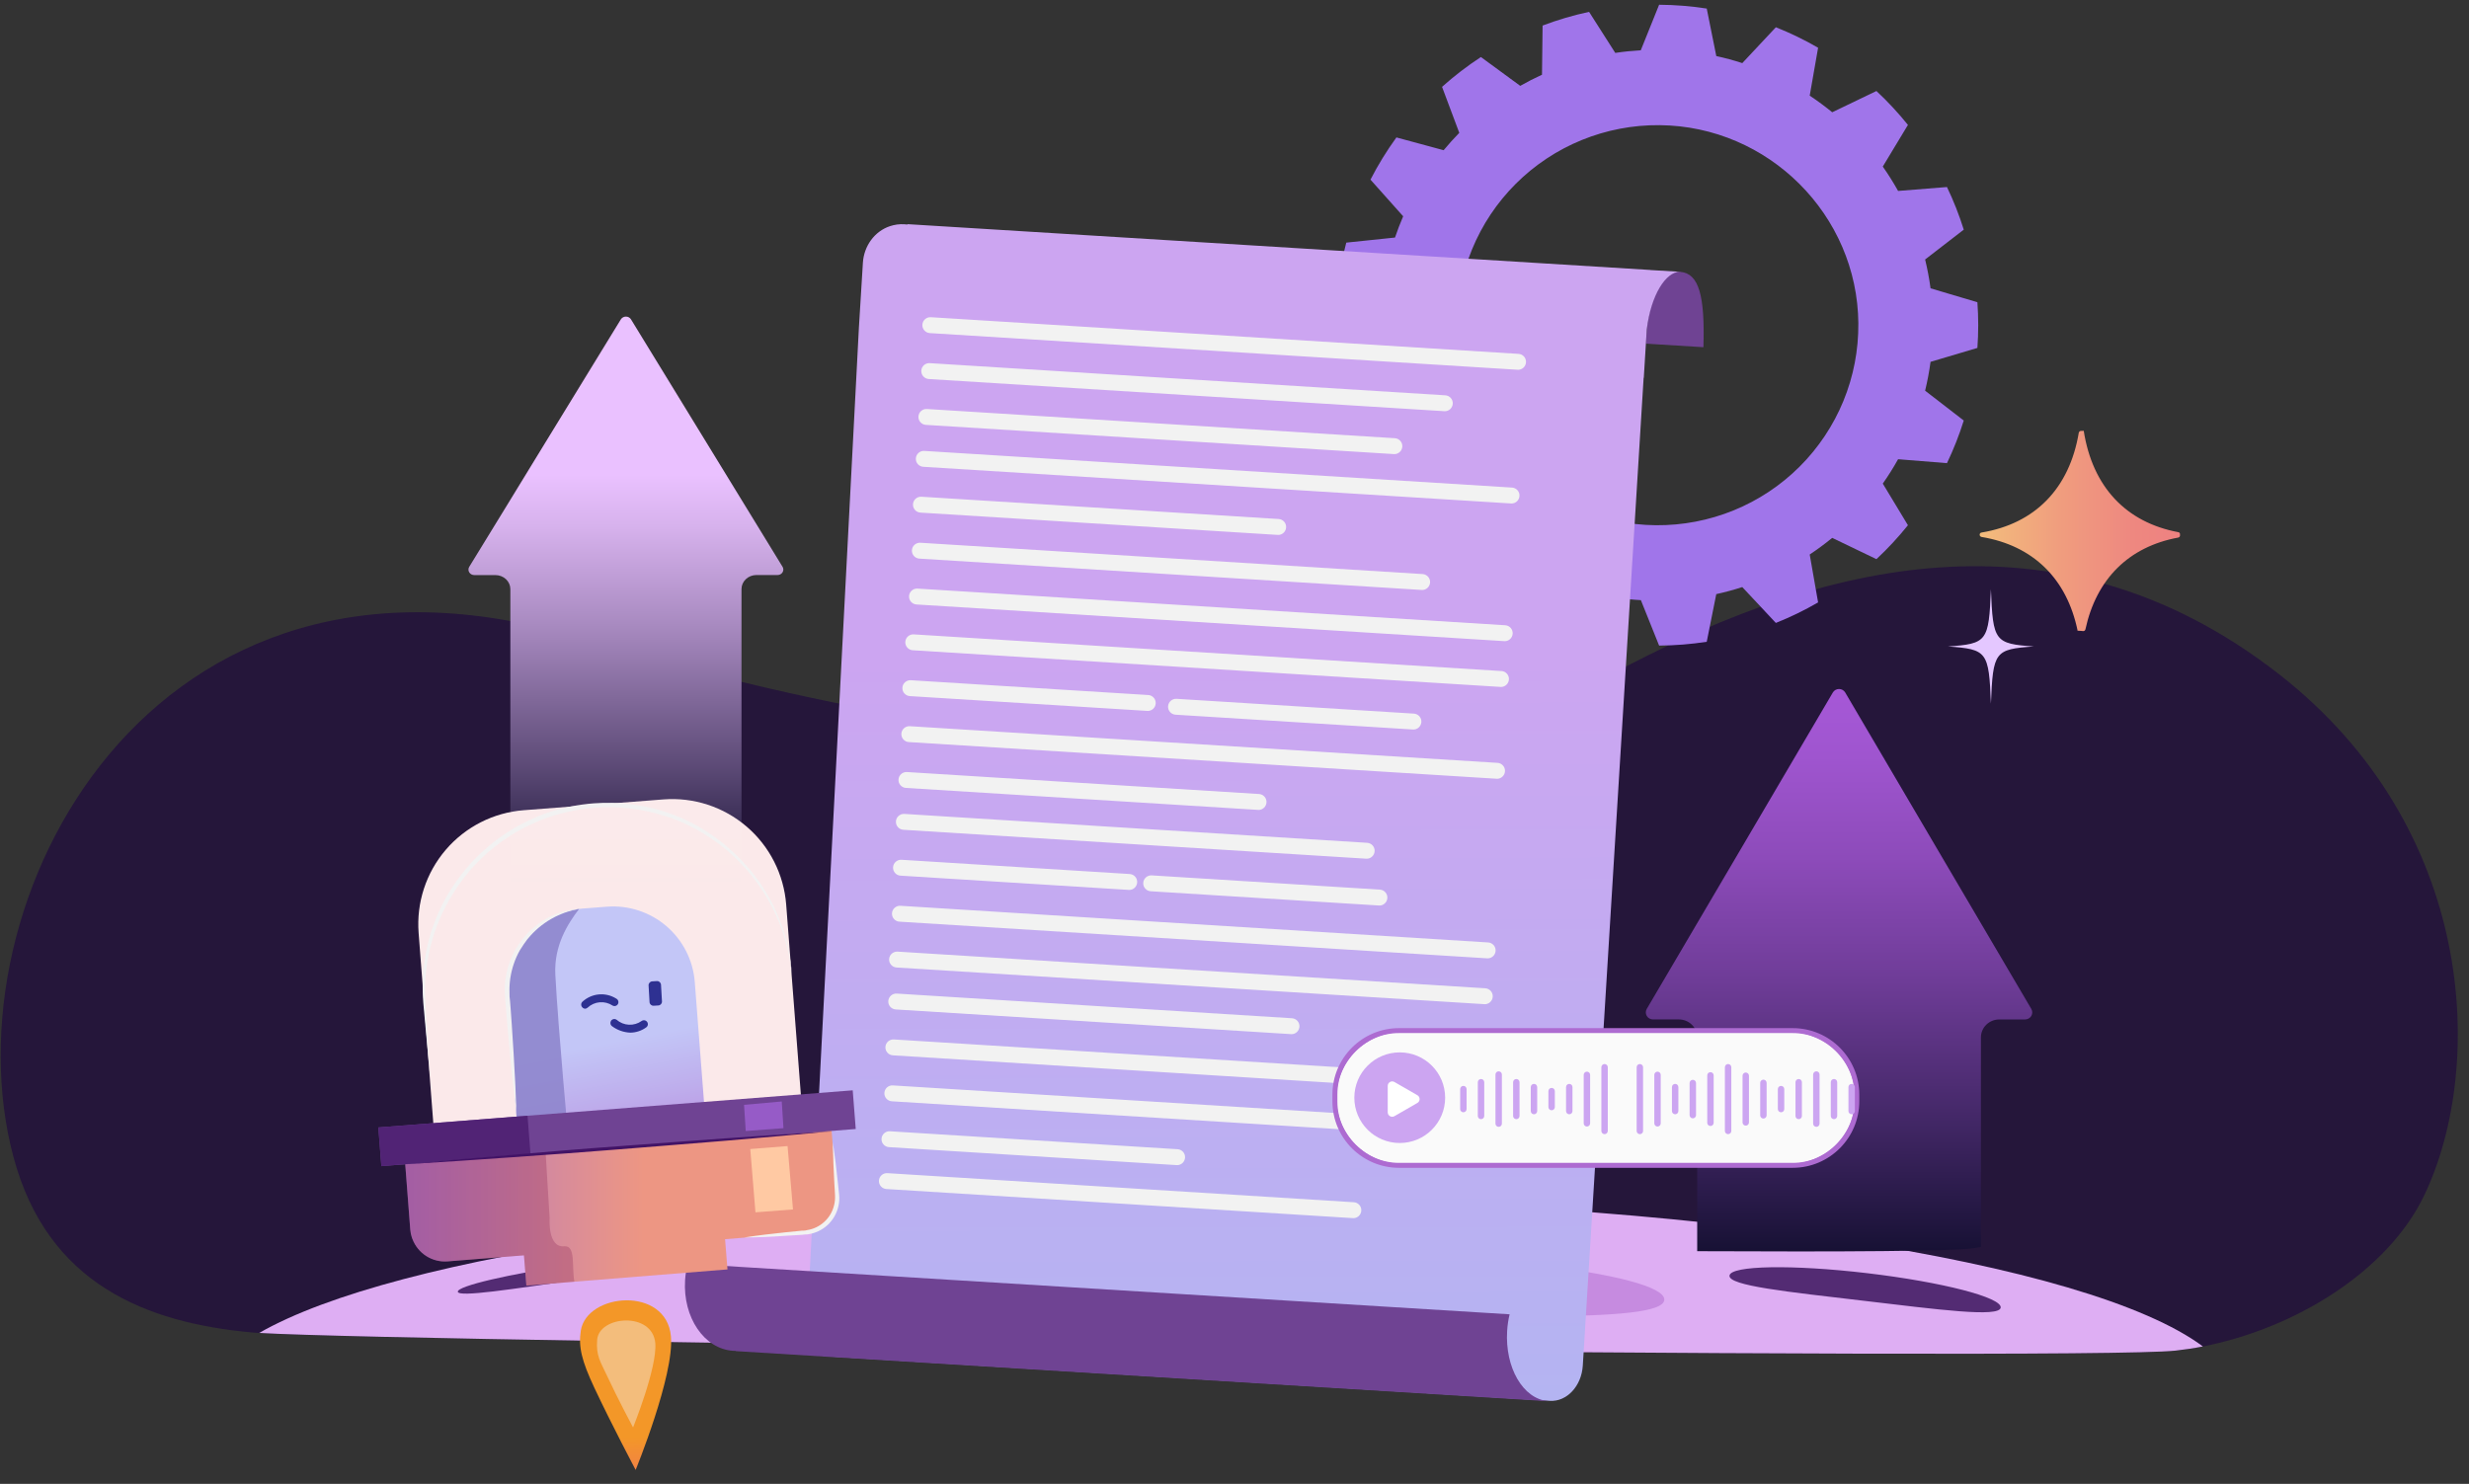 <svg width="524" height="315" viewBox="0 0 524 315" fill="none" xmlns="http://www.w3.org/2000/svg">
<rect x="0" y="0" width="524" height="315" fill="#333333" stroke="none"/>
<path d="M514.604 253.538C506.843 269.958 486.959 282.042 467.526 285.836C465.58 286.22 463.641 286.513 461.72 286.721C440.984 288.978 88.288 284.967 55.012 282.969C54.377 282.928 53.867 282.894 53.466 282.861C31.118 280.813 10.115 272.649 2.871 245.657C-11.582 191.774 31.778 108.067 122.425 135.268C234.1 168.777 306.751 161.256 346.018 141.009C385.184 120.811 435.762 105.702 483.717 143.148C525.474 175.747 527.529 226.187 514.604 253.538Z" fill="#25163A"/>
<path d="M467.527 285.827C465.58 286.211 463.642 286.504 461.72 286.713C440.984 288.969 88.288 284.958 55.012 282.961C83.885 266.373 164.332 254.448 259.064 254.448C359.168 254.448 443.323 267.769 467.527 285.827Z" fill="#DEAEF3"/>
<path opacity="0.53" d="M353.219 275.874C353.219 281.314 311.522 278.941 258.186 278.941C204.851 278.941 160.964 282.635 160.964 277.186C160.964 271.746 213.515 265.796 256.875 265.362C310.202 264.827 353.219 270.434 353.219 275.874Z" fill="#B16DCF"/>
<path opacity="0.52" d="M289.408 258.936C289.391 259.546 283.827 259.287 276.801 259.12C269.783 258.953 263.968 258.944 263.985 258.334C264.001 257.724 269.699 257.365 276.725 257.532C283.752 257.699 289.416 258.326 289.408 258.936Z" fill="#532B73"/>
<path d="M424.61 277.58C424.359 279.736 411.226 277.989 395.335 276.109C379.437 274.237 366.796 272.942 367.055 270.786C367.306 268.63 380.397 268.404 396.296 270.276C412.178 272.156 424.86 275.424 424.61 277.58Z" fill="#532B73"/>
<path d="M147.464 266.984C147.639 268.188 136.369 269.675 122.475 271.672C108.582 273.669 97.336 275.433 97.161 274.221C96.986 273.018 108.105 270.419 121.999 268.422C135.884 266.424 147.288 265.781 147.464 266.984Z" fill="#532B73"/>
<path d="M362.224 1.818C358.88 1.299 355.502 1.029 352.117 1.008L348.226 10.675C346.399 10.778 344.594 10.964 342.811 11.232L337.252 2.517C333.895 3.237 330.597 4.209 327.386 5.426L327.26 15.866C325.681 16.586 324.141 17.373 322.639 18.227L314.297 12.107C311.391 14.006 308.633 16.123 306.049 18.44L309.706 28.203C308.55 29.384 307.439 30.612 306.385 31.886L296.364 29.175C294.3 32.016 292.459 35.012 290.859 38.136L297.797 45.915C297.159 47.391 296.582 48.895 296.064 50.426L285.722 51.506C284.812 54.916 284.17 58.391 283.802 61.9L293.083 66.648C293.05 67.44 293.028 68.232 293.028 69.031C293.028 69.831 293.05 70.622 293.083 71.414L283.802 76.163C284.17 79.672 284.812 83.147 285.722 86.556L296.064 87.636C296.579 89.17 297.157 90.674 297.797 92.147L290.859 99.927C292.459 103.051 294.3 106.046 296.364 108.887L306.385 106.176C307.439 107.451 308.55 108.679 309.706 109.859L306.049 119.623C308.639 121.946 311.404 124.068 314.319 125.97L322.661 119.849C324.163 120.704 325.703 121.491 327.282 122.211L327.408 132.651C330.618 133.868 333.916 134.84 337.274 135.56L342.833 126.844C344.609 127.113 346.414 127.299 348.247 127.402L352.117 137.047C355.502 137.027 358.88 136.756 362.224 136.237L364.249 126.121C366.122 125.71 367.96 125.212 369.765 124.627L376.891 132.237C379.983 131.006 382.98 129.55 385.858 127.881L384.078 117.711C385.728 116.616 387.322 115.438 388.854 114.183L398.239 118.697C400.637 116.46 402.871 114.053 404.925 111.497L399.586 102.659C400.759 100.993 401.843 99.266 402.835 97.486L413.209 98.318C414.612 95.391 415.803 92.367 416.772 89.271L408.57 82.935C409.062 80.916 409.447 78.873 409.722 76.814L419.667 73.859C419.779 72.257 419.84 70.64 419.84 69.01C419.84 67.379 419.779 65.77 419.667 64.16L409.722 61.205C409.447 59.146 409.062 57.103 408.57 55.085L416.772 48.749C415.803 45.652 414.612 42.628 413.209 39.702L402.835 40.533C401.843 38.753 400.759 37.026 399.586 35.36L404.925 26.518C402.871 23.962 400.637 21.556 398.239 19.318L388.854 23.833C387.322 22.577 385.728 21.4 384.078 20.305L385.858 10.134C382.981 8.468 379.985 7.015 376.895 5.786L369.769 13.396C367.969 12.808 366.13 12.31 364.253 11.902L362.224 1.818ZM394.398 68.657C394.45 74.297 393.373 79.891 391.233 85.111C389.092 90.332 385.93 95.075 381.931 99.063C377.932 103.051 373.176 106.205 367.941 108.34C362.706 110.475 357.097 111.548 351.442 111.497C328.339 111.303 309.435 92.46 309.24 69.409C309.189 63.769 310.265 58.175 312.406 52.955C314.546 47.734 317.709 42.991 321.708 39.003C325.707 35.015 330.463 31.861 335.697 29.726C340.932 27.591 346.541 26.518 352.196 26.569C375.313 26.763 394.207 45.606 394.402 68.657H394.398Z" fill="#A075EA"/>
<path d="M165.36 122.028C165.25 122.052 165.137 122.065 165.024 122.069H160.532C159.694 122.069 158.89 122.383 158.297 122.941C157.704 123.5 157.371 124.258 157.371 125.048V187.19H108.313V125.063C108.313 124.273 107.98 123.515 107.387 122.956C106.794 122.397 105.99 122.083 105.152 122.083H100.664C100.447 122.084 100.235 122.032 100.047 121.931C99.859 121.831 99.702 121.685 99.591 121.51C99.481 121.335 99.421 121.135 99.418 120.931C99.415 120.727 99.469 120.526 99.573 120.348L107.163 107.972L115.669 94.062L131.765 67.795C131.874 67.617 132.031 67.468 132.22 67.365C132.409 67.261 132.623 67.207 132.842 67.207C133.06 67.207 133.275 67.261 133.464 67.365C133.653 67.468 133.81 67.617 133.918 67.795L150.003 94.062L166.099 120.348C166.186 120.501 166.236 120.671 166.246 120.845C166.255 121.019 166.223 121.192 166.152 121.353C166.082 121.514 165.974 121.658 165.837 121.775C165.7 121.891 165.537 121.978 165.36 122.028Z" fill="url(#paint0_linear_1221_5993)"/>
<path d="M429.804 216.416H424.293C423.265 216.416 422.278 216.817 421.551 217.531C420.824 218.245 420.415 219.214 420.415 220.224V264.703C419.8 264.826 419.208 264.926 418.593 265.002C414.386 265.607 391.56 265.759 360.199 265.607V220.219C360.199 219.209 359.791 218.241 359.063 217.526C358.336 216.812 357.35 216.411 356.321 216.411H350.805C350.539 216.409 350.278 216.339 350.048 216.207C349.818 216.076 349.627 215.887 349.494 215.66C349.362 215.433 349.292 215.176 349.293 214.914C349.293 214.653 349.363 214.396 349.497 214.169L369.244 180.596L388.991 146.999C389.125 146.775 389.316 146.589 389.546 146.46C389.775 146.331 390.035 146.263 390.3 146.263C390.565 146.263 390.825 146.331 391.054 146.46C391.284 146.589 391.475 146.775 391.609 146.999L411.356 180.596L431.103 214.169C431.237 214.395 431.309 214.652 431.31 214.913C431.312 215.175 431.243 215.432 431.112 215.659C430.98 215.887 430.79 216.076 430.561 216.209C430.331 216.342 430.071 216.413 429.804 216.416Z" fill="url(#paint1_linear_1221_5993)"/>
<path d="M361.511 73.703L349.31 72.951L349.53 69.436C350.383 62.465 353.371 57.699 356.335 57.699H356.36L356.639 57.716C360.548 58.046 361.865 62.769 361.519 73.703H361.511Z" fill="#6F4393"/>
<path d="M356.615 57.698L350.265 57.326V57.309L192.583 47.584V47.677C192.583 47.677 192.515 47.66 192.482 47.66C192.313 47.643 192.118 47.626 191.941 47.609C190.894 47.542 189.864 47.685 188.893 48.007C185.567 49.105 183.355 52.265 183.135 55.763L182.282 69.62L171.332 279.995C171.061 284.347 171.779 287.684 175.367 287.904L328.938 297.376C332.527 297.596 335.651 294.25 335.921 289.89L348.83 80.207H348.864L349.497 69.916C350.384 62.633 353.516 57.656 356.615 57.681V57.698Z" fill="url(#paint2_linear_1221_5993)"/>
<path d="M319.863 282.53C319.939 281.304 320.116 280.13 320.387 279.006L157.275 268.951L145.953 268.25C145.666 269.365 145.472 270.548 145.396 271.765C144.906 279.674 149.474 286.383 155.603 286.754C155.789 286.763 155.992 286.771 156.177 286.771V286.822L328.526 297.451V297.418C323.249 296.97 319.382 290.345 319.863 282.521V282.53Z" fill="#6F4393"/>
<path d="M322.185 78.492C322.185 78.492 322.117 78.492 322.075 78.492L197.337 70.71C196.408 70.651 195.699 69.848 195.758 68.919C195.817 67.989 196.619 67.288 197.548 67.338L322.286 75.121C323.215 75.18 323.924 75.982 323.865 76.912C323.806 77.807 323.063 78.5 322.185 78.5V78.492Z" fill="#F2F2F2"/>
<path d="M306.642 87.289C306.642 87.289 306.574 87.289 306.532 87.289L197.11 80.462C196.181 80.403 195.472 79.6 195.531 78.67C195.59 77.741 196.392 77.031 197.321 77.09L306.743 83.918C307.672 83.977 308.381 84.779 308.322 85.709C308.263 86.605 307.52 87.297 306.642 87.297V87.289Z" fill="#F2F2F2"/>
<path d="M295.935 96.396C295.935 96.396 295.868 96.396 295.825 96.396L196.501 90.194C195.573 90.135 194.863 89.332 194.922 88.403C194.981 87.473 195.792 86.764 196.712 86.823L296.037 93.025C296.965 93.084 297.674 93.886 297.615 94.816C297.556 95.712 296.813 96.404 295.935 96.404V96.396Z" fill="#F2F2F2"/>
<path d="M320.799 106.876C320.799 106.876 320.732 106.876 320.69 106.876L195.952 99.094C195.023 99.034 194.314 98.232 194.373 97.302C194.432 96.373 195.243 95.663 196.163 95.722L320.901 103.504C321.829 103.563 322.539 104.366 322.48 105.295C322.42 106.191 321.677 106.884 320.799 106.884V106.876Z" fill="#F2F2F2"/>
<path d="M271.273 113.55C271.273 113.55 271.206 113.55 271.163 113.55L195.345 108.818C194.416 108.759 193.707 107.956 193.766 107.027C193.825 106.098 194.627 105.396 195.556 105.447L271.375 110.179C272.303 110.238 273.013 111.04 272.953 111.97C272.894 112.866 272.151 113.558 271.273 113.558V113.55Z" fill="#F2F2F2"/>
<path d="M301.828 125.236C301.828 125.236 301.76 125.236 301.718 125.236L195.116 118.586C194.187 118.527 193.478 117.724 193.537 116.795C193.596 115.865 194.398 115.164 195.327 115.214L301.929 121.864C302.858 121.923 303.567 122.726 303.508 123.656C303.449 124.551 302.706 125.244 301.828 125.244V125.236Z" fill="#F2F2F2"/>
<path d="M319.356 136.102C319.356 136.102 319.289 136.102 319.247 136.102L194.509 128.32C193.58 128.261 192.871 127.458 192.93 126.529C192.989 125.599 193.791 124.898 194.72 124.949L319.458 132.731C320.386 132.79 321.096 133.593 321.037 134.522C320.977 135.418 320.234 136.111 319.356 136.111V136.102Z" fill="#F2F2F2"/>
<path d="M318.562 145.82C318.562 145.82 318.494 145.82 318.452 145.82L193.714 138.038C192.786 137.979 192.076 137.176 192.136 136.247C192.195 135.317 192.997 134.616 193.925 134.667L318.663 142.449C319.592 142.508 320.301 143.31 320.242 144.24C320.183 145.136 319.44 145.828 318.562 145.828V145.82Z" fill="#F2F2F2"/>
<path d="M243.596 150.914C243.596 150.914 243.529 150.914 243.486 150.914L193.098 147.771C192.169 147.712 191.46 146.909 191.519 145.98C191.578 145.051 192.38 144.341 193.309 144.4L243.697 147.543C244.626 147.602 245.335 148.405 245.276 149.334C245.217 150.23 244.474 150.923 243.596 150.923V150.914Z" fill="#F2F2F2"/>
<path d="M299.979 154.861C299.979 154.861 299.912 154.861 299.869 154.861L249.481 151.718C248.552 151.659 247.843 150.856 247.902 149.926C247.961 148.997 248.772 148.296 249.692 148.346L300.081 151.49C301.009 151.549 301.718 152.351 301.659 153.281C301.6 154.176 300.857 154.869 299.979 154.869V154.861Z" fill="#F2F2F2"/>
<path d="M317.726 165.313C317.726 165.313 317.659 165.313 317.616 165.313L192.879 157.531C191.95 157.472 191.241 156.669 191.3 155.74C191.359 154.81 192.161 154.109 193.09 154.16L317.827 161.942C318.756 162.001 319.465 162.804 319.406 163.733C319.347 164.629 318.604 165.322 317.726 165.322V165.313Z" fill="#F2F2F2"/>
<path d="M267.109 171.927C267.109 171.927 267.041 171.927 266.999 171.927L192.27 167.263C191.341 167.203 190.632 166.401 190.691 165.471C190.75 164.542 191.552 163.841 192.481 163.891L267.21 168.555C268.139 168.615 268.848 169.417 268.789 170.347C268.73 171.242 267.987 171.935 267.109 171.935V171.927Z" fill="#F2F2F2"/>
<path d="M290.058 182.286C290.058 182.286 289.991 182.286 289.949 182.286L191.722 176.151C190.793 176.092 190.084 175.289 190.143 174.36C190.202 173.431 191.004 172.729 191.933 172.78L290.16 178.914C291.088 178.973 291.798 179.776 291.739 180.706C291.679 181.601 290.937 182.294 290.058 182.294V182.286Z" fill="#F2F2F2"/>
<path d="M239.662 188.912C239.662 188.912 239.595 188.912 239.553 188.912L191.115 185.887C190.186 185.827 189.477 185.025 189.536 184.095C189.595 183.166 190.406 182.465 191.326 182.515L239.764 185.54C240.693 185.599 241.402 186.402 241.343 187.331C241.284 188.227 240.541 188.92 239.662 188.92V188.912Z" fill="#F2F2F2"/>
<path d="M292.76 192.223C292.76 192.223 292.692 192.223 292.65 192.223L244.212 189.198C243.283 189.139 242.574 188.336 242.633 187.407C242.692 186.477 243.503 185.776 244.423 185.827L292.861 188.852C293.79 188.911 294.499 189.714 294.44 190.643C294.381 191.539 293.638 192.232 292.76 192.232V192.223Z" fill="#F2F2F2"/>
<path d="M315.734 203.437C315.734 203.437 315.666 203.437 315.624 203.437L190.886 195.655C189.957 195.596 189.248 194.793 189.307 193.864C189.366 192.934 190.177 192.225 191.097 192.284L315.835 200.066C316.764 200.125 317.473 200.928 317.414 201.857C317.355 202.753 316.612 203.445 315.734 203.445V203.437Z" fill="#F2F2F2"/>
<path d="M315.127 213.168C315.127 213.168 315.059 213.168 315.017 213.168L190.279 205.386C189.35 205.327 188.641 204.524 188.7 203.594C188.759 202.665 189.561 201.964 190.49 202.014L315.228 209.796C316.157 209.855 316.866 210.658 316.807 211.588C316.748 212.483 316.005 213.176 315.127 213.176V213.168Z" fill="#F2F2F2"/>
<path d="M274.103 219.53C274.103 219.53 274.035 219.53 273.993 219.53L190.103 214.291C189.174 214.232 188.465 213.429 188.524 212.5C188.583 211.57 189.393 210.869 190.314 210.92L274.204 216.158C275.133 216.217 275.842 217.02 275.783 217.95C275.724 218.845 274.981 219.538 274.103 219.538V219.53Z" fill="#F2F2F2"/>
<path d="M290.557 230.332C290.557 230.332 290.49 230.332 290.447 230.332L189.494 224.028C188.565 223.969 187.856 223.166 187.915 222.237C187.974 221.307 188.776 220.606 189.705 220.657L290.658 226.96C291.587 227.019 292.296 227.822 292.237 228.751C292.178 229.647 291.435 230.34 290.557 230.34V230.332Z" fill="#F2F2F2"/>
<path d="M314.121 241.568C314.121 241.568 314.054 241.568 314.012 241.568L189.274 233.786C188.345 233.727 187.636 232.924 187.695 231.995C187.754 231.065 188.556 230.355 189.485 230.415L314.223 238.197C315.151 238.256 315.861 239.058 315.802 239.988C315.742 240.883 314.999 241.576 314.121 241.576V241.568Z" fill="#F2F2F2"/>
<path d="M249.828 247.331C249.828 247.331 249.761 247.331 249.719 247.331L188.667 243.52C187.738 243.461 187.029 242.658 187.088 241.729C187.147 240.8 187.949 240.09 188.878 240.149L249.93 243.96C250.858 244.019 251.568 244.821 251.508 245.751C251.449 246.647 250.706 247.339 249.828 247.339V247.331Z" fill="#F2F2F2"/>
<path d="M287.23 258.587C287.23 258.587 287.163 258.587 287.121 258.587L188.117 252.41C187.189 252.351 186.479 251.548 186.538 250.619C186.598 249.689 187.4 248.988 188.328 249.039L287.332 255.215C288.26 255.274 288.97 256.077 288.911 257.007C288.852 257.902 288.109 258.595 287.23 258.595V258.587Z" fill="#F2F2F2"/>
<path d="M431.65 137.237C423.331 137.826 422.988 138.284 422.537 149.387C422.104 138.306 421.743 137.826 413.424 137.237C421.743 136.648 422.086 136.19 422.537 125.086C422.97 136.168 423.331 136.648 431.65 137.237Z" fill="#E4C7FF"/>
<path d="M441.242 133.92C441.512 133.92 441.812 133.92 442.082 133.972C442.322 133.998 442.532 133.842 442.592 133.608C444.902 122.911 451.802 116.041 462.303 114.115C462.543 114.063 462.723 113.829 462.663 113.568C462.663 113.49 462.663 113.438 462.663 113.36C462.663 113.152 462.483 112.996 462.303 112.97C451.172 110.888 444.092 103.315 442.232 91.447C442.112 91.447 441.992 91.473 441.872 91.473C441.782 91.473 441.722 91.473 441.632 91.473C441.422 91.473 441.242 91.629 441.182 91.864C439.202 103.679 431.911 111.174 420.541 113.048C420.331 113.074 420.181 113.23 420.151 113.438C420.121 113.699 420.271 113.933 420.541 113.985C431.491 115.807 438.662 122.833 440.942 133.92C441.062 133.92 441.152 133.894 441.272 133.868L441.242 133.92Z" fill="url(#paint3_linear_1221_5993)"/>
<g style="mix-blend-mode:soft-light" opacity="0.98">
<path d="M171.047 246.135L93.025 252.169L88.844 198.051C88.348 191.636 90.42 185.287 94.603 180.401C98.786 175.514 104.738 172.491 111.149 171.995L140.81 169.701C147.222 169.205 153.567 171.278 158.451 175.463C163.335 179.648 166.357 185.603 166.853 192.018L171.034 246.136L171.047 246.135Z" fill="#FFEEEE"/>
</g>
<path d="M123.27 282.465C122.731 285.918 123.462 288.883 126.118 294.556C129.838 302.488 134.905 312.037 134.905 312.037C134.905 312.037 143.116 291.976 142.397 283.71C141.448 272.954 124.54 274.418 123.27 282.465Z" fill="url(#paint4_linear_1221_5993)"/>
<path d="M107.659 210.86V211.553L110.084 242.935L110.174 243.91L149.943 240.83L147.454 208.473C147.279 206.196 146.657 203.976 145.624 201.94C144.591 199.904 143.167 198.092 141.433 196.606C139.7 195.121 137.691 193.992 135.521 193.284C133.351 192.576 131.064 192.303 128.788 192.48L123.58 192.878L122.836 192.955C121.598 193.103 120.381 193.388 119.205 193.802C115.712 195.039 112.706 197.362 110.628 200.431C108.551 203.501 107.51 207.156 107.659 210.86Z" fill="url(#paint5_linear_1221_5993)"/>
<path d="M126.736 284.428C126.466 287.829 127.454 289.074 128.801 291.988C131.136 297.006 134.356 303.026 134.356 303.026C134.356 303.026 139.487 290.358 139.077 285.147C138.487 278.357 127.12 279.294 126.736 284.428Z" fill="url(#paint6_linear_1221_5993)"/>
<path opacity="0.89" d="M107.661 210.858V211.551L110.085 242.933L120.733 242.779C120.733 242.779 118.488 218.636 117.859 206.931C117.539 200.667 120.553 196.034 122.901 192.953C121.663 193.102 120.446 193.386 119.271 193.8C115.765 195.026 112.746 197.344 110.656 200.415C108.566 203.485 107.516 207.146 107.661 210.858Z" fill="#8E85CC"/>
<path d="M85.787 244.127V244.332L87.07 261.018C87.116 261.612 87.237 262.199 87.429 262.763C87.466 262.872 87.509 262.979 87.557 263.084C88.129 264.564 89.164 265.819 90.507 266.663C91.85 267.507 93.429 267.895 95.01 267.769L111.2 266.485L111.713 272.903L121.412 272.12L154.394 269.476L153.881 263.058L170.84 261.698C172.441 261.57 173.957 260.921 175.155 259.85C176.352 258.78 177.167 257.346 177.473 255.768C177.602 255.113 177.64 254.444 177.588 253.779L176.241 236.9L115.613 241.752L106.094 242.522L85.787 244.127Z" fill="url(#paint7_linear_1221_5993)"/>
<path d="M167.145 243.292L168.299 256.743L160.333 257.359L159.229 243.921L167.145 243.292Z" fill="#FFC9A3"/>
<path opacity="0.28" d="M85.787 244.126V244.332L87.07 261.017C87.116 261.612 87.237 262.198 87.429 262.763C87.466 262.872 87.509 262.979 87.557 263.084C88.129 264.564 89.164 265.819 90.507 266.663C91.85 267.507 93.429 267.895 95.01 267.769L111.2 266.485L111.713 272.903L121.899 272.081C121.296 268.744 122.258 264.38 119.744 264.56C116.178 264.894 116.652 258.579 116.652 258.579L115.613 241.752L106.094 242.522L85.787 244.126Z" fill="#851D51"/>
<path d="M80.296 239.338L80.924 247.411L80.937 247.552L181.616 239.671L180.974 231.457L111.957 236.848L80.296 239.338Z" fill="#6F4393"/>
<path d="M80.296 239.34L80.937 247.554L112.585 244.936L111.957 236.85L80.296 239.34Z" fill="#512375"/>
<path d="M165.914 233.821L166.274 239.494L158.269 240.098L157.909 234.54L165.914 233.821Z" fill="#965BC7"/>
<path d="M176.509 240.162C172.75 240.521 168.992 240.842 165.233 241.189L153.957 242.164C146.439 242.793 138.909 243.371 131.391 243.987C123.873 244.603 116.343 245.129 108.813 245.655L97.511 246.438C93.752 246.67 89.98 246.926 86.221 247.144C89.967 246.785 93.739 246.451 97.485 246.105L108.774 245.142C116.292 244.5 123.809 243.859 131.34 243.319C138.87 242.78 146.388 242.177 153.918 241.651L165.207 240.868C168.953 240.637 172.661 240.367 176.509 240.162Z" fill="#421366"/>
<path d="M124.22 214.131C124.101 214.132 123.983 214.107 123.874 214.059C123.766 214.01 123.669 213.938 123.591 213.848C123.514 213.771 123.452 213.679 123.41 213.578C123.368 213.476 123.346 213.368 123.346 213.258C123.346 213.148 123.368 213.04 123.41 212.938C123.452 212.837 123.514 212.745 123.591 212.668C124.548 211.776 125.772 211.226 127.074 211.102C128.376 210.979 129.681 211.291 130.788 211.987C130.986 212.089 131.136 212.264 131.205 212.476C131.275 212.687 131.259 212.917 131.16 213.117C131.11 213.215 131.041 213.302 130.957 213.373C130.873 213.445 130.775 213.498 130.67 213.532C130.565 213.565 130.455 213.578 130.345 213.568C130.235 213.558 130.129 213.527 130.031 213.476C129.225 212.937 128.26 212.687 127.293 212.766C126.327 212.845 125.415 213.249 124.707 213.912C124.573 214.037 124.402 214.113 124.22 214.131Z" fill="#2E3192"/>
<path d="M133.753 219.214C132.364 219.153 131.024 218.68 129.905 217.854C129.725 217.725 129.602 217.531 129.562 217.314C129.521 217.096 129.566 216.871 129.687 216.686C129.814 216.504 130.007 216.378 130.226 216.338C130.444 216.297 130.67 216.344 130.854 216.468C131.583 217.109 132.508 217.484 133.478 217.53C134.447 217.577 135.404 217.293 136.191 216.724C136.373 216.601 136.597 216.555 136.813 216.595C137.029 216.636 137.221 216.761 137.345 216.943C137.409 217.032 137.454 217.132 137.478 217.239C137.502 217.345 137.504 217.456 137.485 217.563C137.466 217.671 137.426 217.774 137.366 217.865C137.307 217.957 137.23 218.036 137.14 218.098C136.156 218.816 134.971 219.206 133.753 219.214Z" fill="#2E3192"/>
<path d="M139.419 208.269L138.42 208.327C137.967 208.354 137.621 208.742 137.648 209.195L137.853 212.732C137.88 213.184 138.268 213.53 138.721 213.504L139.72 213.446C140.172 213.419 140.518 213.031 140.492 212.578L140.286 209.041C140.26 208.589 139.871 208.243 139.419 208.269Z" fill="#2E3192"/>
<path d="M122.937 192.953C121.876 193.132 120.833 193.402 119.82 193.762C119.319 193.929 118.832 194.173 118.344 194.378C118.101 194.468 117.87 194.609 117.626 194.724L116.92 195.109C115.089 196.17 113.46 197.548 112.11 199.178L111.853 199.486L111.622 199.807L111.16 200.449C110.865 200.885 110.596 201.334 110.327 201.732C109.81 202.648 109.381 203.611 109.044 204.607C108.364 206.596 108.055 208.693 108.133 210.794C108.133 211.307 108.133 211.846 108.235 212.385L108.364 213.99L108.595 217.211C108.736 219.368 108.89 221.524 109.005 223.629C109.275 227.942 109.48 232.241 109.621 236.554C109.095 232.28 108.62 227.993 108.223 223.719C108.017 221.575 107.838 219.432 107.645 217.301L107.389 214.093L107.248 212.475C107.248 211.936 107.158 211.397 107.132 210.832C106.977 206.36 108.538 201.998 111.494 198.639C112.941 196.997 114.681 195.639 116.625 194.635C118.601 193.673 120.745 193.102 122.937 192.953Z" fill="#F2F2F2"/>
<path d="M168.081 206.983C167.812 204.44 167.327 201.924 166.632 199.462C165.896 197.018 164.938 194.647 163.771 192.377C162.57 190.121 161.175 187.973 159.602 185.959C158.004 183.985 156.226 182.163 154.291 180.517L152.803 179.311C152.302 178.939 151.776 178.579 151.263 178.207C150.75 177.835 150.198 177.501 149.659 177.167C149.121 176.834 148.595 176.487 148.03 176.205L146.35 175.319C145.772 175.037 145.208 174.767 144.631 174.511C143.463 174.01 142.283 173.561 141.077 173.227C136.246 171.665 131.155 171.067 126.093 171.469C122.938 171.74 119.826 172.377 116.818 173.368C113.813 174.37 110.94 175.732 108.262 177.424C105.595 179.139 103.14 181.164 100.949 183.457C98.776 185.765 96.886 188.325 95.317 191.081C93.739 193.841 92.506 196.785 91.648 199.847C90.79 202.913 90.312 206.073 90.225 209.255C90.225 210.847 90.225 212.438 90.353 214.03L90.661 218.83C90.879 222.039 91.071 225.248 91.264 228.431C90.956 225.248 90.661 222.056 90.379 218.856L89.942 214.068C89.777 212.465 89.696 210.854 89.698 209.242C89.741 206.011 90.171 202.796 90.981 199.667C91.811 196.538 93.018 193.521 94.573 190.683C96.162 187.854 98.083 185.226 100.295 182.853C102.523 180.493 105.025 178.407 107.748 176.641C110.487 174.894 113.424 173.48 116.498 172.431C119.578 171.417 122.77 170.779 126.004 170.532C131.186 170.144 136.394 170.776 141.334 172.393C146.269 174.036 150.823 176.655 154.727 180.094C156.669 181.797 158.451 183.675 160.051 185.703C161.614 187.753 162.984 189.945 164.143 192.249C165.26 194.571 166.166 196.99 166.85 199.475C167.485 201.936 167.897 204.449 168.081 206.983Z" fill="#F2F2F2"/>
<path d="M157.959 262.688C160.923 262.239 163.886 261.892 166.849 261.584L169.069 261.366L170.185 261.25C170.557 261.25 170.929 261.25 171.262 261.135C172.65 260.929 173.943 260.307 174.97 259.351C176.004 258.398 176.724 257.154 177.035 255.782C177.198 255.102 177.259 254.401 177.215 253.703C177.215 252.959 177.112 252.214 177.087 251.47C176.92 248.492 176.792 245.514 176.753 242.485C177.202 245.437 177.549 248.402 177.856 251.367C177.942 252.112 178.019 252.856 178.087 253.6C178.173 254.385 178.129 255.179 177.959 255.949C177.631 257.52 176.824 258.95 175.65 260.044C174.471 261.126 172.989 261.82 171.404 262.033C170.993 262.033 170.634 262.097 170.262 262.123L169.146 262.2L166.914 262.328C163.925 262.547 160.948 262.688 157.959 262.688Z" fill="#F2F2F2"/>
<path d="M379.74 218.778H297.637C289.724 218.778 283.31 225.181 283.31 233.078V233.084C283.31 240.982 289.724 247.385 297.637 247.385H379.74C387.653 247.385 394.067 240.982 394.067 233.084V233.078C394.067 225.181 387.653 218.778 379.74 218.778Z" fill="#FAFAFA"/>
<path d="M379.74 247.683H297.637C289.573 247.683 283.01 241.133 283.01 233.084C283.01 225.035 289.573 218.485 297.637 218.485H379.74C387.804 218.485 394.366 225.035 394.366 233.084C394.366 241.133 387.804 247.683 379.74 247.683ZM297.637 219.076C289.902 219.076 283.609 225.358 283.609 233.078C283.609 240.798 289.902 247.08 297.637 247.08H379.74C387.475 247.08 393.768 240.798 393.768 233.078C393.768 225.358 387.475 219.076 379.74 219.076H297.637Z" fill="#AD6BD1"/>
<path d="M380.464 247.61H296.918C289.291 247.61 283.082 241.418 283.082 233.799V232.36C283.082 224.748 289.285 218.55 296.918 218.55H380.464C388.091 218.55 394.3 224.742 394.3 232.36V233.799C394.3 241.412 388.097 247.61 380.464 247.61ZM296.918 219.004C289.543 219.004 283.537 224.992 283.537 232.36V233.799C283.537 241.161 289.537 247.156 296.918 247.156H380.464C387.839 247.156 393.845 241.167 393.845 233.799V232.36C393.845 224.998 387.845 219.004 380.464 219.004H296.918Z" fill="#1A2E35"/>
<path d="M380.464 247.909H296.919C289.124 247.909 282.783 241.58 282.783 233.8V232.361C282.783 224.581 289.124 218.252 296.919 218.252H380.464C388.258 218.252 394.599 224.581 394.599 232.361V233.8C394.599 241.58 388.258 247.909 380.464 247.909ZM296.919 219.303C289.704 219.303 283.836 225.16 283.836 232.361V233.8C283.836 241.001 289.704 246.858 296.919 246.858H380.464C387.678 246.858 393.546 241.001 393.546 233.8V232.361C393.546 225.16 387.678 219.303 380.464 219.303H296.919Z" fill="#AD6BD1"/>
<path d="M385.487 239.21C385.864 239.21 386.169 238.906 386.169 238.53V228.105C386.169 227.728 385.864 227.424 385.487 227.424C385.11 227.424 384.805 227.728 384.805 228.105V238.53C384.805 238.906 385.11 239.21 385.487 239.21Z" fill="#CCA5F1"/>
<path d="M389.232 237.581C389.609 237.581 389.914 237.277 389.914 236.9V229.735C389.914 229.359 389.609 229.055 389.232 229.055C388.856 229.055 388.551 229.359 388.551 229.735V236.9C388.551 237.277 388.856 237.581 389.232 237.581Z" fill="#CCA5F1"/>
<path d="M381.741 237.581C382.118 237.581 382.423 237.277 382.423 236.9V229.735C382.423 229.359 382.118 229.055 381.741 229.055C381.365 229.055 381.059 229.359 381.059 229.735V236.9C381.059 237.277 381.365 237.581 381.741 237.581Z" fill="#CCA5F1"/>
<path d="M377.996 236.118C378.373 236.118 378.678 235.814 378.678 235.438V231.198C378.678 230.822 378.373 230.518 377.996 230.518C377.619 230.518 377.314 230.822 377.314 231.198V235.438C377.314 235.814 377.619 236.118 377.996 236.118Z" fill="#CCA5F1"/>
<path d="M318.066 239.21C318.443 239.21 318.748 238.906 318.748 238.53V228.105C318.748 227.728 318.443 227.424 318.066 227.424C317.69 227.424 317.385 227.728 317.385 228.105V238.53C317.385 238.906 317.69 239.21 318.066 239.21Z" fill="#CCA5F1"/>
<path d="M321.812 237.581C322.189 237.581 322.494 237.277 322.494 236.9V229.735C322.494 229.359 322.189 229.055 321.812 229.055C321.435 229.055 321.13 229.359 321.13 229.735V236.9C321.13 237.277 321.435 237.581 321.812 237.581Z" fill="#CCA5F1"/>
<path d="M314.321 237.581C314.698 237.581 315.003 237.277 315.003 236.9V229.735C315.003 229.359 314.698 229.055 314.321 229.055C313.944 229.055 313.639 229.359 313.639 229.735V236.9C313.639 237.277 313.944 237.581 314.321 237.581Z" fill="#CCA5F1"/>
<path d="M310.575 236.118C310.952 236.118 311.257 235.814 311.257 235.438V231.198C311.257 230.822 310.952 230.518 310.575 230.518C310.199 230.518 309.893 230.822 309.893 231.198V235.438C309.893 235.814 310.199 236.118 310.575 236.118Z" fill="#CCA5F1"/>
<path d="M374.25 237.449C374.627 237.449 374.932 237.145 374.932 236.768V229.872C374.932 229.496 374.627 229.191 374.25 229.191C373.873 229.191 373.568 229.496 373.568 229.872V236.768C373.568 237.145 373.873 237.449 374.25 237.449Z" fill="#CCA5F1"/>
<path d="M370.505 238.954C370.881 238.954 371.187 238.649 371.187 238.273V228.361C371.187 227.985 370.881 227.681 370.505 227.681C370.128 227.681 369.823 227.985 369.823 228.361V238.273C369.823 238.649 370.128 238.954 370.505 238.954Z" fill="#CCA5F1"/>
<path d="M366.759 240.762C367.136 240.762 367.441 240.458 367.441 240.082V226.558C367.441 226.181 367.136 225.877 366.759 225.877C366.382 225.877 366.077 226.181 366.077 226.558V240.082C366.077 240.458 366.382 240.762 366.759 240.762Z" fill="#CCA5F1"/>
<path d="M363.013 239.03C363.39 239.03 363.695 238.725 363.695 238.349V228.282C363.695 227.906 363.39 227.602 363.013 227.602C362.637 227.602 362.332 227.906 362.332 228.282V238.349C362.332 238.725 362.637 239.03 363.013 239.03Z" fill="#CCA5F1"/>
<path d="M359.268 237.406C359.645 237.406 359.95 237.101 359.95 236.725V229.906C359.95 229.53 359.645 229.226 359.268 229.226C358.891 229.226 358.586 229.53 358.586 229.906V236.725C358.586 237.101 358.891 237.406 359.268 237.406Z" fill="#CCA5F1"/>
<path d="M355.522 236.541C355.899 236.541 356.204 236.237 356.204 235.861V230.773C356.204 230.397 355.899 230.093 355.522 230.093C355.145 230.093 354.84 230.397 354.84 230.773V235.861C354.84 236.237 355.145 236.541 355.522 236.541Z" fill="#CCA5F1"/>
<path d="M351.777 239.144C352.154 239.144 352.459 238.84 352.459 238.464V228.176C352.459 227.8 352.154 227.495 351.777 227.495C351.4 227.495 351.095 227.8 351.095 228.176V238.464C351.095 238.84 351.4 239.144 351.777 239.144Z" fill="#CCA5F1"/>
<path d="M336.794 239.144C337.171 239.144 337.476 238.84 337.476 238.464V228.176C337.476 227.8 337.171 227.495 336.794 227.495C336.417 227.495 336.112 227.8 336.112 228.176V238.464C336.112 238.84 336.417 239.144 336.794 239.144Z" fill="#CCA5F1"/>
<path d="M348.031 240.762C348.408 240.762 348.713 240.458 348.713 240.082V226.558C348.713 226.181 348.408 225.877 348.031 225.877C347.654 225.877 347.349 226.181 347.349 226.558V240.082C347.349 240.458 347.654 240.762 348.031 240.762Z" fill="#CCA5F1"/>
<path d="M340.54 240.762C340.917 240.762 341.222 240.458 341.222 240.082V226.558C341.222 226.181 340.917 225.877 340.54 225.877C340.163 225.877 339.858 226.181 339.858 226.558V240.082C339.858 240.458 340.163 240.762 340.54 240.762Z" fill="#CCA5F1"/>
<path d="M333.049 236.541C333.426 236.541 333.731 236.237 333.731 235.861V230.773C333.731 230.397 333.426 230.093 333.049 230.093C332.672 230.093 332.367 230.397 332.367 230.773V235.861C332.367 236.237 332.672 236.541 333.049 236.541Z" fill="#CCA5F1"/>
<path d="M325.558 236.541C325.935 236.541 326.24 236.237 326.24 235.861V230.773C326.24 230.397 325.935 230.093 325.558 230.093C325.181 230.093 324.876 230.397 324.876 230.773V235.861C324.876 236.237 325.181 236.541 325.558 236.541Z" fill="#CCA5F1"/>
<path d="M329.303 235.693C329.68 235.693 329.985 235.389 329.985 235.012V231.627C329.985 231.251 329.68 230.946 329.303 230.946C328.927 230.946 328.621 231.251 328.621 231.627V235.012C328.621 235.389 328.927 235.693 329.303 235.693Z" fill="#CCA5F1"/>
<path d="M392.978 236.541C393.355 236.541 393.66 236.237 393.66 235.861V230.773C393.66 230.397 393.355 230.093 392.978 230.093C392.601 230.093 392.296 230.397 392.296 230.773V235.861C392.296 236.237 392.601 236.541 392.978 236.541Z" fill="#CCA5F1"/>
<path d="M297.068 242.641C302.391 242.641 306.705 238.335 306.705 233.022C306.705 227.71 302.391 223.403 297.068 223.403C291.746 223.403 287.431 227.71 287.431 233.022C287.431 238.335 291.746 242.641 297.068 242.641Z" fill="#CCA5F1"/>
<path d="M294.52 233.314V230.514C294.52 229.786 295.309 229.326 295.943 229.69L298.378 231.093L300.813 232.496C301.447 232.861 301.447 233.774 300.813 234.138L298.378 235.541L295.943 236.945C295.309 237.309 294.52 236.855 294.52 236.121V233.32V233.314Z" fill="white"/>
<defs>
<linearGradient id="paint0_linear_1221_5993" x1="132.84" y1="187.19" x2="132.84" y2="67.188" gradientUnits="userSpaceOnUse">
<stop stop-color="#171134"/>
<stop offset="0.2" stop-color="#5B4975"/>
<stop offset="0.45" stop-color="#A789BF"/>
<stop offset="0.63" stop-color="#D7B2ED"/>
<stop offset="0.72" stop-color="#EAC1FF"/>
</linearGradient>
<linearGradient id="paint1_linear_1221_5993" x1="390.31" y1="265.659" x2="390.31" y2="146.271" gradientUnits="userSpaceOnUse">
<stop stop-color="#171134"/>
<stop offset="0.24" stop-color="#442868"/>
<stop offset="0.48" stop-color="#6E3C97"/>
<stop offset="0.7" stop-color="#8D4BBA"/>
<stop offset="0.88" stop-color="#9F55CF"/>
<stop offset="1" stop-color="#A658D7"/>
</linearGradient>
<linearGradient id="paint2_linear_1221_5993" x1="263.697" y1="139.351" x2="263.948" y2="297.386" gradientUnits="userSpaceOnUse">
<stop stop-color="#CCA5F1"/>
<stop offset="1" stop-color="#B4B4F2"/>
</linearGradient>
<linearGradient id="paint3_linear_1221_5993" x1="420.151" y1="112.736" x2="462.663" y2="112.736" gradientUnits="userSpaceOnUse">
<stop stop-color="#F3BD7C"/>
<stop offset="0.4" stop-color="#F09D7E"/>
<stop offset="0.76" stop-color="#EE8880"/>
<stop offset="1" stop-color="#EE8181"/>
</linearGradient>
<linearGradient id="paint4_linear_1221_5993" x1="161.907" y1="304.656" x2="162.42" y2="340.539" gradientUnits="userSpaceOnUse">
<stop stop-color="#F39728"/>
<stop offset="0.3" stop-color="#F17852"/>
<stop offset="0.6" stop-color="#EF5F74"/>
<stop offset="0.84" stop-color="#EE5089"/>
<stop offset="1" stop-color="#EE4A91"/>
</linearGradient>
<linearGradient id="paint5_linear_1221_5993" x1="126.697" y1="214.518" x2="137.907" y2="272.864" gradientUnits="userSpaceOnUse">
<stop offset="0.12" stop-color="#C3C6F7"/>
<stop offset="0.33" stop-color="#BEADEC"/>
<stop offset="0.77" stop-color="#B16DCF"/>
</linearGradient>
<linearGradient id="paint6_linear_1221_5993" x1="162.117" y1="308.911" x2="162.441" y2="331.543" gradientUnits="userSpaceOnUse">
<stop stop-color="#F3BD7C"/>
<stop offset="0.4" stop-color="#F09E7F"/>
<stop offset="0.76" stop-color="#EF8980"/>
<stop offset="1" stop-color="#EE8181"/>
</linearGradient>
<linearGradient id="paint7_linear_1221_5993" x1="-6.72" y1="254.87" x2="179.423" y2="254.87" gradientUnits="userSpaceOnUse">
<stop offset="0.17" stop-color="#8268F7"/>
<stop offset="0.39" stop-color="#986CDE"/>
<stop offset="0.42" stop-color="#9C6DD9"/>
<stop offset="0.74" stop-color="#E7938A"/>
<stop offset="0.77" stop-color="#ED9683"/>
</linearGradient>
</defs>
</svg>
